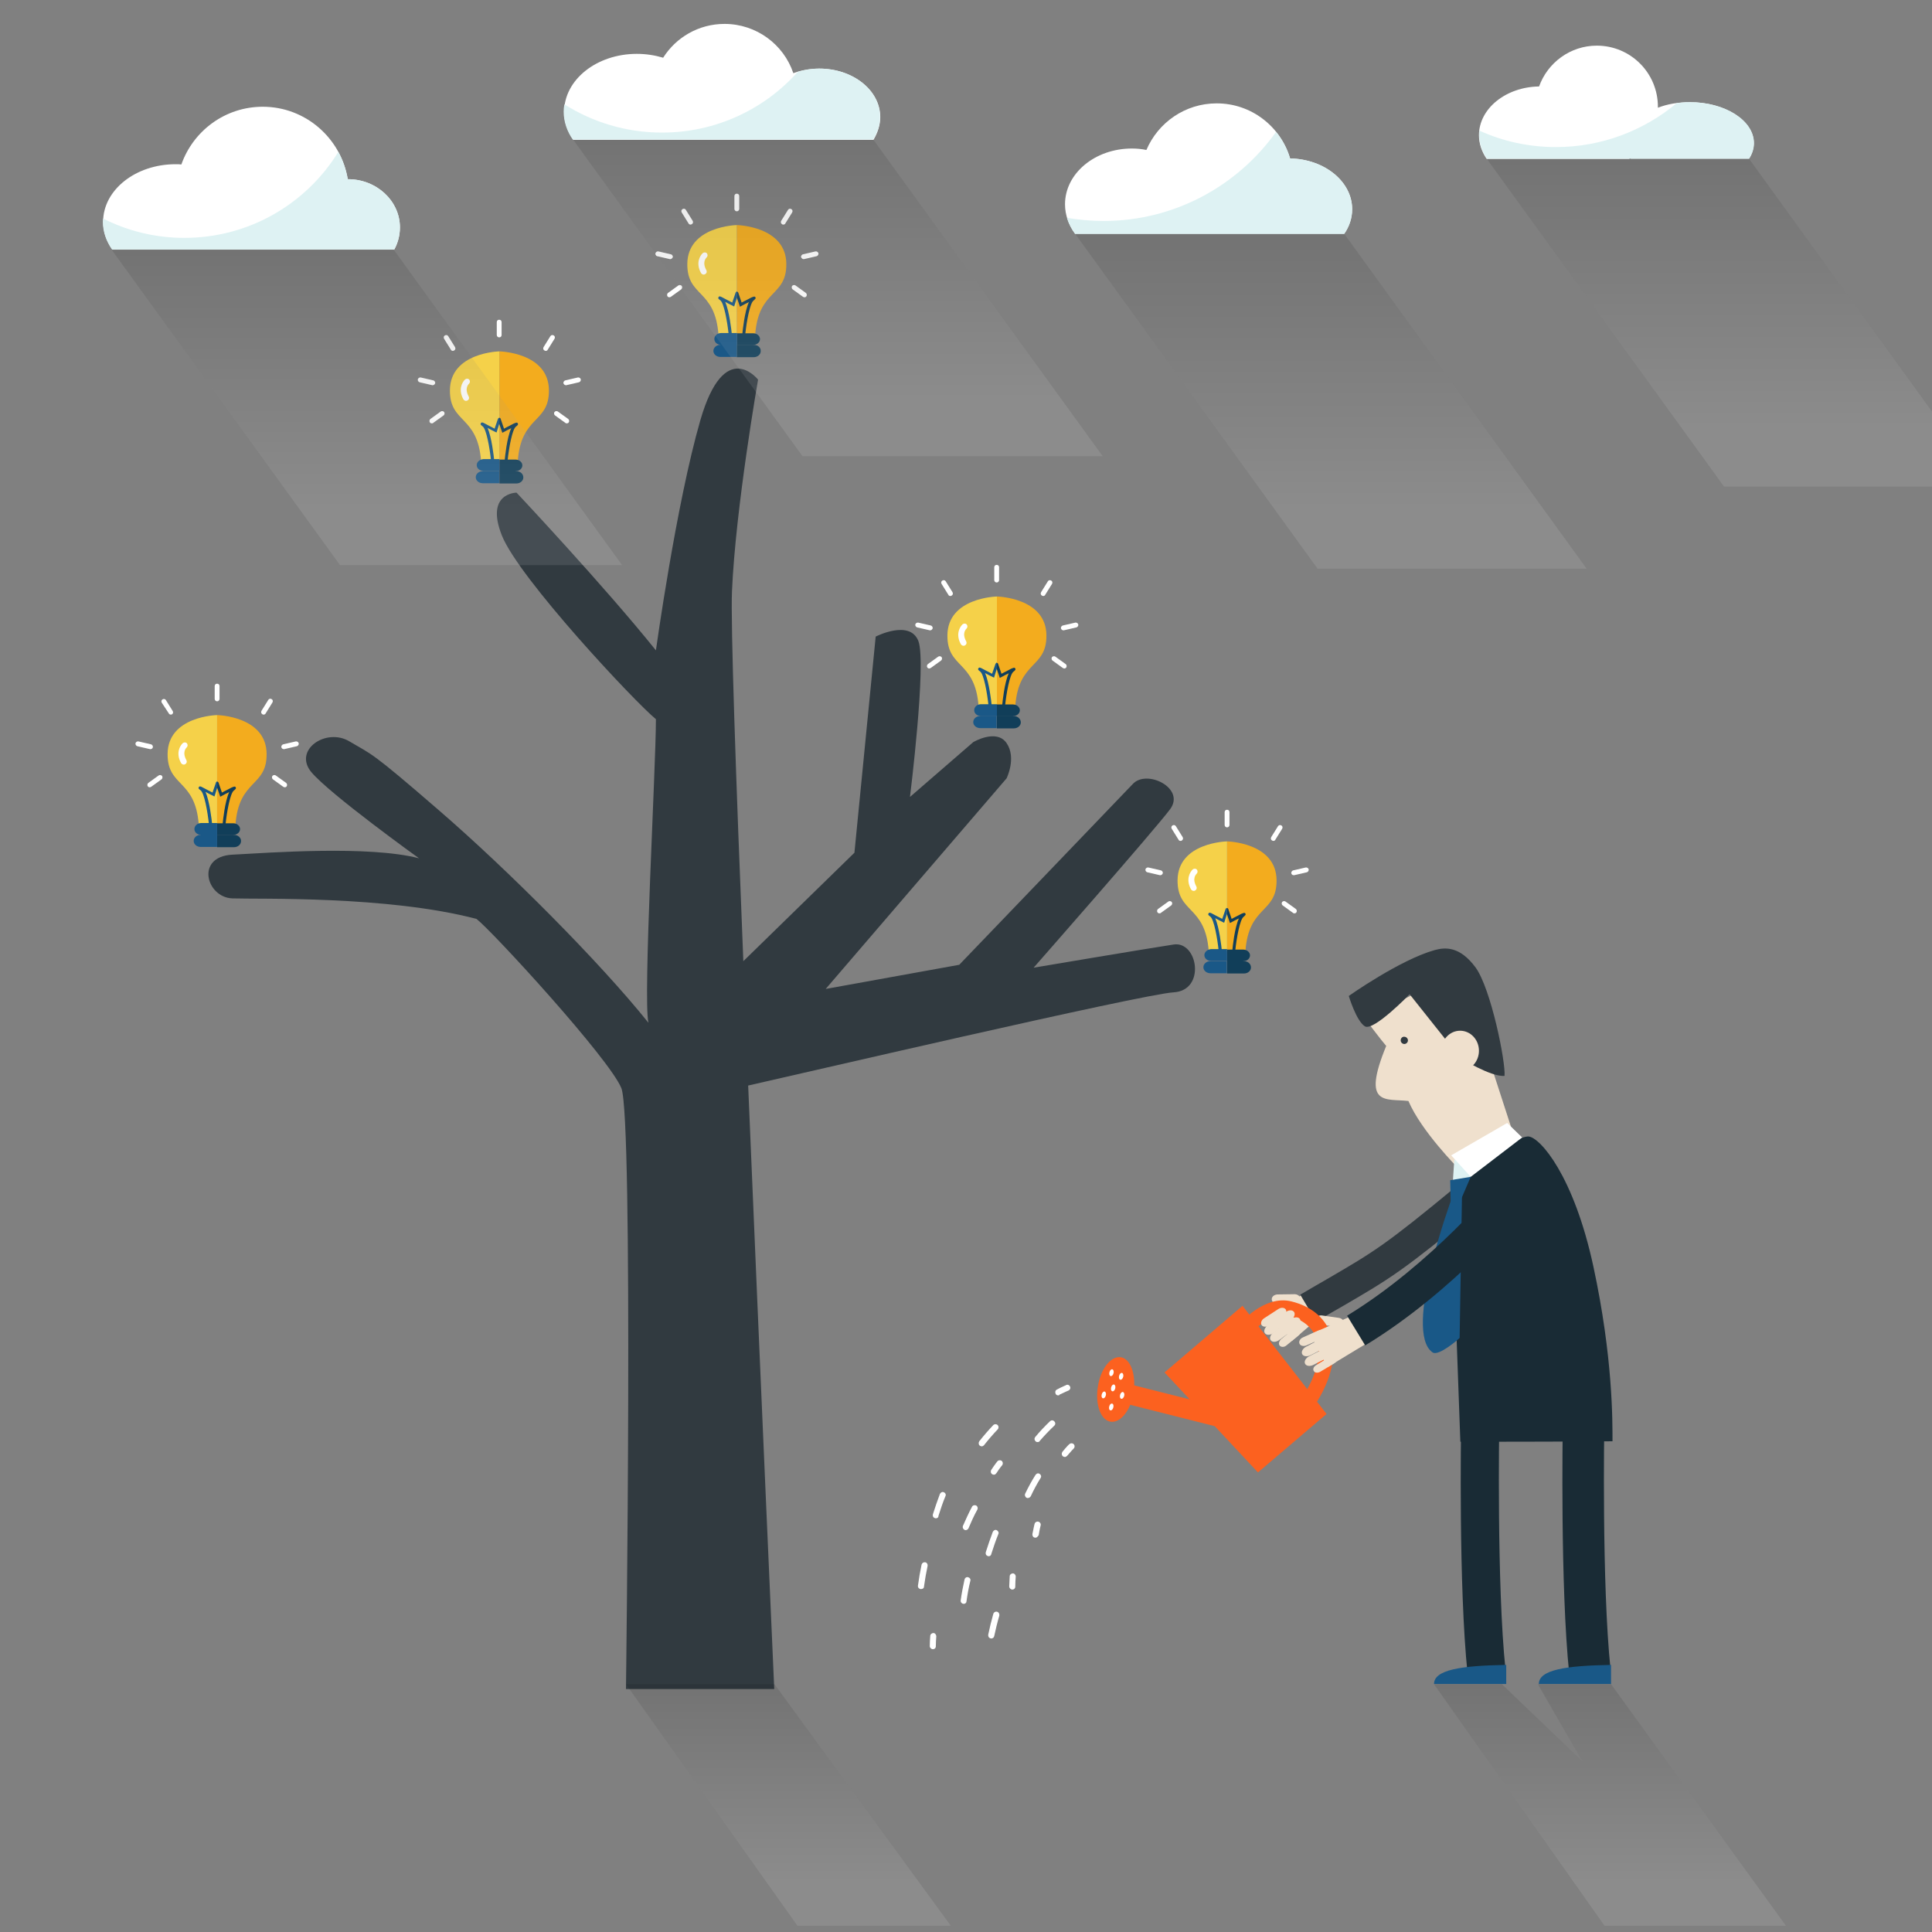 <?xml version="1.0" encoding="utf-8"?>
<!-- Generator: Adobe Illustrator 25.0.1, SVG Export Plug-In . SVG Version: 6.00 Build 0)  -->
<svg version="1.1" id="Layer_1" xmlns="http://www.w3.org/2000/svg" xmlns:xlink="http://www.w3.org/1999/xlink" x="0px" y="0px"
	 viewBox="0 0 800 800" style="enable-background:new 0 0 800 800;" xml:space="preserve">
<rect x="0" y="0" width="800" height="800" fill="#808080" stroke="none"/>
<style type="text/css">
	.st0{display:none;clip-path:url(#SVGID_2_);fill:#2EAEB7;}
	.st1{clip-path:url(#SVGID_2_);}
	.st2{fill:#313A40;}
	.st3{fill:#F3AC1E;}
	.st4{fill:#FFFFFF;}
	.st5{fill:#F5D149;}
	.st6{fill:#113E59;}
	.st7{fill:#1A5887;}
	.st8{fill:#DEF2F3;}
	.st9{opacity:0.1;}
	.st10{fill:url(#SVGID_3_);}
	.st11{fill:url(#SVGID_4_);}
	.st12{fill:url(#SVGID_5_);}
	.st13{fill:none;}
	.st14{fill:url(#SVGID_6_);}
	.st15{display:none;clip-path:url(#SVGID_2_);fill:#6A942F;}
	.st16{fill:#EFE0CD;}
	.st17{fill:#192B35;}
	.st18{fill:#195887;}
	.st19{fill:url(#SVGID_7_);}
	.st20{fill:#FC611F;}
	.st21{opacity:0.1;clip-path:url(#SVGID_2_);}
	.st22{fill:url(#SVGID_8_);}
</style>
<g>
	<defs>
		<rect id="SVGID_1_" x="0" y="0" width="800" height="800"/>
	</defs>
	<clipPath id="SVGID_2_">
		<use xlink:href="#SVGID_1_"  style="overflow:visible;"/>
	</clipPath>
	<rect x="0" y="0" class="st0" width="800" height="800"/>
	<g class="st1">
		<path class="st2" d="M486,391.1c-10,1.5-58,9.6-58,9.6s50-56.9,56.5-65.6c6.5-8.7-9.6-16.7-15.4-10.5
			c-5.8,6.1-71.9,74.9-71.9,74.9l-55.3,10l74.9-87.2c0,0,4.2-8.5,0-14.6c-4.2-6.1-13.8-0.4-13.8-0.4L376.8,330
			c0,0,6.9-55.3,3.5-64.5c-3.5-9.2-17.7-1.9-17.7-1.9l-8.8,89.5l-46,44.9c-3.1-76.2-5.3-140.5-4.7-153.2
			c1.5-34.6,10.8-87.6,10.8-87.6S300,139.4,290,174c-10,34.6-18.4,95.3-18.4,95.3C250,242.4,213.9,204,213.9,204s-13.1,0-6.1,17.7
			s55.3,69.2,63.8,76.1c0,20-5.4,115.4-3.1,125.7c-20-25-58.4-63.5-86.9-88.1c-28.4-24.6-27.3-22.7-36.9-28.4
			c-9.6-5.8-23.4,3.5-15.8,12.7c7.7,9.2,44.6,35.7,44.6,35.7c-20.8-5.4-61.9-2.3-77.3-1.5c-15.4,0.8-10.8,17.7,0,18.1
			c10.8,0.4,64.2-1.2,101.1,8.5c6.5,5,55,57.8,60,70.1c5,12.3,1.9,248.8,1.9,248.8h61.4c0,0-5.8-130.2-10.8-249.9
			c15.7-3.5,163.4-37.9,176.2-38.6C499.4,410.1,496,389.6,486,391.1z"/>
		<g>
			<g>
				<g>
					<path class="st3" d="M508.1,393.8v-45.4c0,0,20.4,0.4,20.5,16.1c0.1,13.8-11.5,10.3-12.9,29.3
						C514,393.8,508.1,393.8,508.1,393.8z"/>
					<g>
						<path class="st4" d="M527.3,348.2c0.3,0,0.7-0.2,0.8-0.5l2.8-4.5c0.3-0.5,0.2-1.1-0.3-1.4c-0.5-0.3-1.1-0.2-1.4,0.3l-2.8,4.5
							c-0.3,0.5-0.2,1.1,0.3,1.4C527,348.2,527.2,348.2,527.3,348.2z"/>
					</g>
					<g>
						<path class="st4" d="M535.7,362.4c0.1,0,0.1,0,0.2,0l5.2-1.2c0.5-0.1,0.9-0.7,0.8-1.2c-0.1-0.5-0.7-0.9-1.2-0.8l-5.2,1.2
							c-0.5,0.1-0.9,0.7-0.8,1.2C534.8,362.1,535.2,362.4,535.7,362.4z"/>
					</g>
					<g>
						<path class="st4" d="M536,378.2c0.3,0,0.6-0.1,0.8-0.4c0.3-0.4,0.2-1.1-0.2-1.4l-4.3-3.1c-0.4-0.3-1.1-0.2-1.4,0.2
							c-0.3,0.4-0.2,1.1,0.2,1.4l4.3,3.1C535.6,378.2,535.8,378.2,536,378.2z"/>
					</g>
				</g>
				<path class="st5" d="M508.1,393.8v-45.4c0,0-20.4,0.4-20.5,16.1c-0.1,13.8,11.5,10.3,12.9,29.3
					C502.2,393.8,508.1,393.8,508.1,393.8z"/>
				<g>
					<path class="st6" d="M515.7,378.3c-0.3-0.5-0.7-0.3-1.7,0.1c-0.5,0.3-1.2,0.6-1.9,1c-0.8,0.4-1.6,0.8-2.1,1.1l-1.4-4.1
						c-0.1-0.3-0.3-0.4-0.6-0.4c0,0,0,0,0,0v2.5l0-0.1l1.3,3.8l0.6-0.3c1-0.6,2.1-1.1,3.1-1.6c-1.8,3.9-2.6,12-2.7,13.1
						c0,0.3,0.2,0.6,0.5,0.7c0,0,0,0,0.1,0c0.3,0,0.6-0.2,0.6-0.5c0.5-4.9,1.9-13,3.5-14C515.5,379.1,516,378.8,515.7,378.3z"/>
					<path class="st7" d="M505.3,394C505.3,394,505.3,394,505.3,394c0.2,0,0.3-0.1,0.4-0.2c-0.3,0-0.6,0-0.9,0
						C505,393.9,505.1,394,505.3,394z"/>
					<path class="st7" d="M507.5,376.4l-1.4,4.1c-0.5-0.3-1.3-0.7-2.1-1.1c-0.7-0.4-1.4-0.7-1.9-1c-0.9-0.5-1.4-0.7-1.7-0.1
						c-0.3,0.5,0.2,0.8,0.7,1.2c1.6,1,3,9.2,3.5,14c0,0.1,0.1,0.2,0.2,0.3c0.3,0,0.6,0,0.9,0c0.1-0.1,0.2-0.3,0.2-0.5
						c-0.1-1.1-1-9.2-2.7-13.1c0.9,0.5,2,1.1,3.1,1.6l0.6,0.3l1.2-3.8V376C507.8,376,507.6,376.1,507.5,376.4z"/>
				</g>
				<g>
					<path class="st4" d="M508.1,342.6c-0.5,0-1-0.4-1-1v-5.3c0-0.6,0.4-1,1-1c0.6,0,1,0.4,1,1v5.3
						C509.1,342.2,508.6,342.6,508.1,342.6z"/>
				</g>
				<g>
					<path class="st4" d="M488.8,348.2c-0.3,0-0.7-0.2-0.8-0.5l-2.8-4.5c-0.3-0.5-0.2-1.1,0.3-1.4c0.5-0.3,1.1-0.2,1.4,0.3l2.8,4.5
						c0.3,0.5,0.2,1.1-0.3,1.4C489.2,348.2,489,348.2,488.8,348.2z"/>
				</g>
				<g>
					<path class="st4" d="M480.5,362.4c-0.1,0-0.1,0-0.2,0l-5.2-1.2c-0.5-0.1-0.9-0.7-0.8-1.2c0.1-0.5,0.7-0.9,1.2-0.8l5.2,1.2
						c0.5,0.1,0.9,0.7,0.8,1.2C481.3,362.1,480.9,362.4,480.5,362.4z"/>
				</g>
				<g>
					<path class="st4" d="M480.1,378.2c-0.3,0-0.6-0.1-0.8-0.4c-0.3-0.4-0.2-1.1,0.2-1.4l4.3-3.1c0.4-0.3,1.1-0.2,1.4,0.2
						c0.3,0.4,0.2,1.1-0.2,1.4l-4.3,3.1C480.5,378.2,480.3,378.2,480.1,378.2z"/>
				</g>
				<g>
					<path class="st6" d="M514.8,398c1.6,0,2.8-1.1,2.8-2.4c0-1.3-1.3-2.4-2.8-2.4h-6.7v4.9H514.8z"/>
					<path class="st6" d="M515.1,398h-7v5.1h7c1.6,0,2.9-1.1,2.9-2.5C518,399.1,516.7,398,515.1,398z"/>
					<path class="st7" d="M498.7,395.5c0,1.4,1.3,2.4,2.8,2.4h6.6v-4.9h-6.6C500,393.1,498.7,394.2,498.7,395.5z"/>
					<path class="st7" d="M501.2,398c-1.6,0-2.9,1.1-2.9,2.5c0,1.4,1.3,2.5,2.9,2.5h6.8V398H501.2z"/>
				</g>
			</g>
			<g>
				<path class="st4" d="M494.3,368.9c-0.4,0-0.8-0.2-1.1-0.6c-2.3-4.1-0.5-7.2,0.7-8.3c0.5-0.4,1.3-0.4,1.7,0.1
					c0.4,0.5,0.4,1.2-0.1,1.7c-0.2,0.2-2,1.9-0.1,5.3c0.3,0.6,0.1,1.3-0.5,1.6C494.7,368.9,494.5,368.9,494.3,368.9z"/>
			</g>
		</g>
		<g>
			<g>
				<g>
					<path class="st3" d="M412.8,292.3V247c0,0,20.4,0.4,20.5,16.1c0.1,13.8-11.5,10.3-12.9,29.3
						C418.6,292.3,412.8,292.3,412.8,292.3z"/>
					<g>
						<path class="st4" d="M432,246.8c0.3,0,0.7-0.2,0.8-0.5l2.8-4.5c0.3-0.5,0.2-1.1-0.3-1.4c-0.5-0.3-1.1-0.2-1.4,0.3l-2.8,4.5
							c-0.3,0.5-0.2,1.1,0.3,1.4C431.6,246.7,431.8,246.8,432,246.8z"/>
					</g>
					<g>
						<path class="st4" d="M440.3,261c0.1,0,0.1,0,0.2,0l5.2-1.2c0.5-0.1,0.9-0.7,0.8-1.2c-0.1-0.5-0.7-0.9-1.2-0.8l-5.2,1.2
							c-0.5,0.1-0.9,0.7-0.8,1.2C439.5,260.7,439.9,261,440.3,261z"/>
					</g>
					<g>
						<path class="st4" d="M440.7,276.8c0.3,0,0.6-0.1,0.8-0.4c0.3-0.4,0.2-1.1-0.2-1.4l-4.3-3.1c-0.4-0.3-1.1-0.2-1.4,0.2
							c-0.3,0.4-0.2,1.1,0.2,1.4l4.3,3.1C440.3,276.7,440.5,276.8,440.7,276.8z"/>
					</g>
				</g>
				<path class="st5" d="M412.8,292.3V247c0,0-20.4,0.4-20.5,16.1c-0.1,13.8,11.5,10.3,12.9,29.3
					C406.9,292.3,412.8,292.3,412.8,292.3z"/>
				<g>
					<path class="st6" d="M420.4,276.8c-0.3-0.5-0.7-0.3-1.7,0.1c-0.5,0.3-1.2,0.6-1.9,1c-0.8,0.4-1.6,0.8-2.1,1.1l-1.4-4.1
						c-0.1-0.3-0.3-0.4-0.6-0.4c0,0,0,0,0,0v2.5l0-0.1l1.3,3.8l0.6-0.3c1-0.6,2.1-1.1,3.1-1.6c-1.8,3.9-2.6,12-2.7,13.1
						c0,0.3,0.2,0.6,0.5,0.7c0,0,0,0,0.1,0c0.3,0,0.6-0.2,0.6-0.5c0.5-4.9,1.9-13,3.5-14C420.2,277.7,420.7,277.3,420.4,276.8z"/>
					<path class="st7" d="M410,292.5C410,292.5,410,292.5,410,292.5c0.2,0,0.3-0.1,0.4-0.2c-0.3,0-0.6,0-0.9,0
						C409.6,292.5,409.8,292.5,410,292.5z"/>
					<path class="st7" d="M412.2,274.9l-1.4,4.1c-0.5-0.3-1.3-0.7-2.1-1.1c-0.7-0.4-1.4-0.7-1.9-1c-0.9-0.5-1.4-0.7-1.7-0.1
						c-0.3,0.5,0.2,0.8,0.7,1.2c1.6,1,3,9.2,3.5,14c0,0.1,0.1,0.2,0.2,0.3c0.3,0,0.6,0,0.9,0c0.1-0.1,0.2-0.3,0.2-0.5
						c-0.1-1.1-1-9.2-2.7-13.1c0.9,0.5,2,1.1,3.1,1.6l0.6,0.3l1.2-3.8v-2.5C412.5,274.5,412.3,274.7,412.2,274.9z"/>
				</g>
				<g>
					<path class="st4" d="M412.7,241.2c-0.5,0-1-0.4-1-1v-5.3c0-0.6,0.4-1,1-1c0.6,0,1,0.4,1,1v5.3
						C413.7,240.7,413.3,241.2,412.7,241.2z"/>
				</g>
				<g>
					<path class="st4" d="M393.5,246.8c-0.3,0-0.7-0.2-0.8-0.5l-2.8-4.5c-0.3-0.5-0.2-1.1,0.3-1.4c0.5-0.3,1.1-0.2,1.4,0.3l2.8,4.5
						c0.3,0.5,0.2,1.1-0.3,1.4C393.9,246.7,393.7,246.8,393.5,246.8z"/>
				</g>
				<g>
					<path class="st4" d="M385.2,261c-0.1,0-0.1,0-0.2,0l-5.2-1.2c-0.5-0.1-0.9-0.7-0.8-1.2c0.1-0.5,0.7-0.9,1.2-0.8l5.2,1.2
						c0.5,0.1,0.9,0.7,0.8,1.2C386,260.7,385.6,261,385.2,261z"/>
				</g>
				<g>
					<path class="st4" d="M384.8,276.8c-0.3,0-0.6-0.1-0.8-0.4c-0.3-0.4-0.2-1.1,0.2-1.4l4.3-3.1c0.4-0.3,1.1-0.2,1.4,0.2
						c0.3,0.4,0.2,1.1-0.2,1.4l-4.3,3.1C385.2,276.7,385,276.8,384.8,276.8z"/>
				</g>
				<g>
					<path class="st6" d="M419.5,296.5c1.6,0,2.8-1.1,2.8-2.4c0-1.3-1.3-2.4-2.8-2.4h-6.7v4.9H419.5z"/>
					<path class="st6" d="M419.8,296.5h-7v5.1h7c1.6,0,2.9-1.1,2.9-2.5C422.7,297.7,421.4,296.5,419.8,296.5z"/>
					<path class="st7" d="M403.4,294.1c0,1.4,1.3,2.4,2.8,2.4h6.6v-4.9h-6.6C404.6,291.6,403.4,292.7,403.4,294.1z"/>
					<path class="st7" d="M405.9,296.5c-1.6,0-2.9,1.1-2.9,2.5c0,1.4,1.3,2.5,2.9,2.5h6.8v-5.1H405.9z"/>
				</g>
			</g>
			<g>
				<path class="st4" d="M399,267.4c-0.4,0-0.8-0.2-1.1-0.6c-2.3-4.1-0.5-7.2,0.7-8.3c0.5-0.4,1.3-0.4,1.7,0.1
					c0.4,0.5,0.4,1.2-0.1,1.7c-0.2,0.2-2,1.9-0.1,5.3c0.3,0.6,0.1,1.3-0.5,1.6C399.4,267.4,399.2,267.4,399,267.4z"/>
			</g>
		</g>
		<g>
			<g>
				<g>
					<path class="st3" d="M305.1,138.6V93.2c0,0,20.4,0.4,20.5,16.1c0.1,13.8-11.5,10.3-12.9,29.3
						C311,138.6,305.1,138.6,305.1,138.6z"/>
					<g>
						<path class="st4" d="M324.4,93c0.3,0,0.7-0.2,0.8-0.5l2.8-4.5c0.3-0.5,0.2-1.1-0.3-1.4c-0.5-0.3-1.1-0.2-1.4,0.3l-2.8,4.5
							c-0.3,0.5-0.2,1.1,0.3,1.4C324,93,324.2,93,324.4,93z"/>
					</g>
					<g>
						<path class="st4" d="M332.7,107.3c0.1,0,0.1,0,0.2,0l5.2-1.2c0.5-0.1,0.9-0.7,0.8-1.2c-0.1-0.5-0.7-0.9-1.2-0.8l-5.2,1.2
							c-0.5,0.1-0.9,0.7-0.8,1.2C331.9,106.9,332.3,107.3,332.7,107.3z"/>
					</g>
					<g>
						<path class="st4" d="M333.1,123.1c0.3,0,0.6-0.1,0.8-0.4c0.3-0.4,0.2-1.1-0.2-1.4l-4.3-3.1c-0.4-0.3-1.1-0.2-1.4,0.2
							c-0.3,0.4-0.2,1.1,0.2,1.4l4.3,3.1C332.7,123,332.9,123.1,333.1,123.1z"/>
					</g>
				</g>
				<path class="st5" d="M305.1,138.6V93.2c0,0-20.4,0.4-20.5,16.1c-0.1,13.8,11.5,10.3,12.9,29.3
					C299.3,138.6,305.1,138.6,305.1,138.6z"/>
				<g>
					<path class="st6" d="M312.8,123.1c-0.3-0.5-0.7-0.3-1.7,0.1c-0.5,0.3-1.2,0.6-1.9,1c-0.8,0.4-1.6,0.8-2.1,1.1l-1.4-4.1
						c-0.1-0.3-0.3-0.4-0.6-0.4c0,0,0,0,0,0v2.5l0-0.1l1.3,3.8l0.6-0.3c1-0.6,2.1-1.1,3.1-1.6c-1.8,3.9-2.6,12-2.7,13.1
						c0,0.3,0.2,0.6,0.5,0.7c0,0,0,0,0.1,0c0.3,0,0.6-0.2,0.6-0.5c0.5-4.9,1.9-13,3.5-14C312.6,123.9,313.1,123.6,312.8,123.1z"/>
					<path class="st7" d="M302.4,138.8C302.4,138.8,302.4,138.8,302.4,138.8c0.2,0,0.3-0.1,0.4-0.2c-0.3,0-0.6,0-0.9,0
						C302,138.7,302.2,138.8,302.4,138.8z"/>
					<path class="st7" d="M304.6,121.2l-1.4,4.1c-0.5-0.3-1.3-0.7-2.1-1.1c-0.7-0.4-1.4-0.7-1.9-1c-0.9-0.5-1.4-0.7-1.7-0.1
						c-0.3,0.5,0.2,0.8,0.7,1.2c1.6,1,3,9.2,3.5,14c0,0.1,0.1,0.2,0.2,0.3c0.3,0,0.6,0,0.9,0c0.1-0.1,0.2-0.3,0.2-0.5
						c-0.1-1.1-1-9.2-2.7-13.1c0.9,0.5,2,1.1,3.1,1.6l0.6,0.3l1.2-3.8v-2.5C304.9,120.8,304.7,120.9,304.6,121.2z"/>
				</g>
				<g>
					<path class="st4" d="M305.1,87.5c-0.5,0-1-0.4-1-1v-5.3c0-0.6,0.4-1,1-1c0.6,0,1,0.4,1,1v5.3C306.1,87,305.7,87.5,305.1,87.5z"
						/>
				</g>
				<g>
					<path class="st4" d="M285.9,93c-0.3,0-0.7-0.2-0.8-0.5l-2.8-4.5c-0.3-0.5-0.2-1.1,0.3-1.4c0.5-0.3,1.1-0.2,1.4,0.3l2.8,4.5
						c0.3,0.5,0.2,1.1-0.3,1.4C286.2,93,286.1,93,285.9,93z"/>
				</g>
				<g>
					<path class="st4" d="M277.6,107.3c-0.1,0-0.1,0-0.2,0l-5.2-1.2c-0.5-0.1-0.9-0.7-0.8-1.2c0.1-0.5,0.7-0.9,1.2-0.8l5.2,1.2
						c0.5,0.1,0.9,0.7,0.8,1.2C278.4,106.9,278,107.3,277.6,107.3z"/>
				</g>
				<g>
					<path class="st4" d="M277.2,123.1c-0.3,0-0.6-0.1-0.8-0.4c-0.3-0.4-0.2-1.1,0.2-1.4l4.3-3.1c0.4-0.3,1.1-0.2,1.4,0.2
						c0.3,0.4,0.2,1.1-0.2,1.4l-4.3,3.1C277.6,123,277.4,123.1,277.2,123.1z"/>
				</g>
				<g>
					<path class="st6" d="M311.9,142.8c1.6,0,2.8-1.1,2.8-2.4c0-1.3-1.3-2.4-2.8-2.4h-6.7v4.9H311.9z"/>
					<path class="st6" d="M312.1,142.8h-7v5.1h7c1.6,0,2.9-1.1,2.9-2.5C315.1,143.9,313.8,142.8,312.1,142.8z"/>
					<path class="st7" d="M295.8,140.4c0,1.4,1.3,2.4,2.8,2.4h6.6v-4.9h-6.6C297,137.9,295.8,139,295.8,140.4z"/>
					<path class="st7" d="M298.3,142.8c-1.6,0-2.9,1.1-2.9,2.5c0,1.4,1.3,2.5,2.9,2.5h6.8v-5.1H298.3z"/>
				</g>
			</g>
			<g>
				<path class="st4" d="M291.4,113.7c-0.4,0-0.8-0.2-1.1-0.6c-2.3-4.1-0.5-7.2,0.7-8.3c0.5-0.4,1.3-0.4,1.7,0.1
					c0.4,0.5,0.4,1.2-0.1,1.7c-0.2,0.2-2,1.9-0.1,5.3c0.3,0.6,0.1,1.3-0.5,1.6C291.7,113.7,291.5,113.7,291.4,113.7z"/>
			</g>
		</g>
		<g>
			<g>
				<g>
					<path class="st3" d="M206.8,190.9v-45.4c0,0,20.4,0.4,20.5,16.1c0.1,13.8-11.5,10.3-12.9,29.3
						C212.6,190.9,206.8,190.9,206.8,190.9z"/>
					<g>
						<path class="st4" d="M226,145.3c0.3,0,0.7-0.2,0.8-0.5l2.8-4.5c0.3-0.5,0.2-1.1-0.3-1.4c-0.5-0.3-1.1-0.2-1.4,0.3l-2.8,4.5
							c-0.3,0.5-0.2,1.1,0.3,1.4C225.6,145.2,225.8,145.3,226,145.3z"/>
					</g>
					<g>
						<path class="st4" d="M234.3,159.5c0.1,0,0.1,0,0.2,0l5.2-1.2c0.5-0.1,0.9-0.7,0.8-1.2c-0.1-0.5-0.7-0.9-1.2-0.8l-5.2,1.2
							c-0.5,0.1-0.9,0.7-0.8,1.2C233.5,159.2,233.9,159.5,234.3,159.5z"/>
					</g>
					<g>
						<path class="st4" d="M234.7,175.3c0.3,0,0.6-0.1,0.8-0.4c0.3-0.4,0.2-1.1-0.2-1.4l-4.3-3.1c-0.4-0.3-1.1-0.2-1.4,0.2
							c-0.3,0.4-0.2,1.1,0.2,1.4l4.3,3.1C234.3,175.3,234.5,175.3,234.7,175.3z"/>
					</g>
				</g>
				<path class="st5" d="M206.8,190.9v-45.4c0,0-20.4,0.4-20.5,16.1c-0.1,13.8,11.5,10.3,12.9,29.3
					C200.9,190.9,206.8,190.9,206.8,190.9z"/>
				<g>
					<path class="st6" d="M214.4,175.3c-0.3-0.5-0.7-0.3-1.7,0.1c-0.5,0.3-1.2,0.6-1.9,1c-0.8,0.4-1.6,0.8-2.1,1.1l-1.4-4.1
						c-0.1-0.3-0.3-0.4-0.6-0.4c0,0,0,0,0,0v2.5l0-0.1l1.3,3.8l0.6-0.3c1-0.6,2.1-1.1,3.1-1.6c-1.8,3.9-2.6,12-2.7,13.1
						c0,0.3,0.2,0.6,0.5,0.7c0,0,0,0,0.1,0c0.3,0,0.6-0.2,0.6-0.5c0.5-4.9,1.9-13,3.5-14C214.2,176.2,214.7,175.9,214.4,175.3z"/>
					<path class="st7" d="M204,191.1C204,191.1,204,191.1,204,191.1c0.2,0,0.3-0.1,0.4-0.2c-0.3,0-0.6,0-0.9,0
						C203.6,191,203.8,191.1,204,191.1z"/>
					<path class="st7" d="M206.2,173.4l-1.4,4.1c-0.5-0.3-1.3-0.7-2.1-1.1c-0.7-0.4-1.4-0.7-1.9-1c-0.9-0.5-1.4-0.7-1.7-0.1
						c-0.3,0.5,0.2,0.8,0.7,1.2c1.6,1,3,9.2,3.5,14c0,0.1,0.1,0.2,0.2,0.3c0.3,0,0.6,0,0.9,0c0.1-0.1,0.2-0.3,0.2-0.5
						c-0.1-1.1-1-9.2-2.7-13.1c0.9,0.5,2,1.1,3.1,1.6l0.6,0.3l1.2-3.8V173C206.5,173,206.3,173.2,206.2,173.4z"/>
				</g>
				<g>
					<path class="st4" d="M206.7,139.7c-0.5,0-1-0.4-1-1v-5.3c0-0.6,0.4-1,1-1c0.6,0,1,0.4,1,1v5.3
						C207.7,139.3,207.3,139.7,206.7,139.7z"/>
				</g>
				<g>
					<path class="st4" d="M187.5,145.3c-0.3,0-0.7-0.2-0.8-0.5l-2.8-4.5c-0.3-0.5-0.2-1.1,0.3-1.4c0.5-0.3,1.1-0.2,1.4,0.3l2.8,4.5
						c0.3,0.5,0.2,1.1-0.3,1.4C187.9,145.2,187.7,145.3,187.5,145.3z"/>
				</g>
				<g>
					<path class="st4" d="M179.2,159.5c-0.1,0-0.1,0-0.2,0l-5.2-1.2c-0.5-0.1-0.9-0.7-0.8-1.2c0.1-0.5,0.7-0.9,1.2-0.8l5.2,1.2
						c0.5,0.1,0.9,0.7,0.8,1.2C180,159.2,179.6,159.5,179.2,159.5z"/>
				</g>
				<g>
					<path class="st4" d="M178.8,175.3c-0.3,0-0.6-0.1-0.8-0.4c-0.3-0.4-0.2-1.1,0.2-1.4l4.3-3.1c0.4-0.3,1.1-0.2,1.4,0.2
						c0.3,0.4,0.2,1.1-0.2,1.4l-4.3,3.1C179.2,175.3,179,175.3,178.8,175.3z"/>
				</g>
				<g>
					<path class="st6" d="M213.5,195.1c1.6,0,2.8-1.1,2.8-2.4c0-1.3-1.3-2.4-2.8-2.4h-6.7v4.9H213.5z"/>
					<path class="st6" d="M213.8,195.1h-7v5.1h7c1.6,0,2.9-1.1,2.9-2.5C216.7,196.2,215.4,195.1,213.8,195.1z"/>
					<path class="st7" d="M197.4,192.6c0,1.4,1.3,2.4,2.8,2.4h6.6v-4.9h-6.6C198.6,190.2,197.4,191.3,197.4,192.6z"/>
					<path class="st7" d="M199.9,195.1c-1.6,0-2.9,1.1-2.9,2.5c0,1.4,1.3,2.5,2.9,2.5h6.8v-5.1H199.9z"/>
				</g>
			</g>
			<g>
				<path class="st4" d="M193,166c-0.4,0-0.8-0.2-1.1-0.6c-2.3-4.1-0.5-7.2,0.7-8.3c0.5-0.4,1.3-0.4,1.7,0.1
					c0.4,0.5,0.4,1.2-0.1,1.7c-0.2,0.2-2,1.9-0.1,5.3c0.3,0.6,0.1,1.3-0.5,1.6C193.4,165.9,193.2,166,193,166z"/>
			</g>
		</g>
		<g>
			<g>
				<g>
					<path class="st3" d="M89.9,341.5v-45.4c0,0,20.4,0.4,20.5,16.1c0.1,13.8-11.5,10.3-12.9,29.3C95.8,341.5,89.9,341.5,89.9,341.5
						z"/>
					<g>
						<path class="st4" d="M109.2,295.9c0.3,0,0.7-0.2,0.8-0.5l2.8-4.5c0.3-0.5,0.2-1.1-0.3-1.4c-0.5-0.3-1.1-0.2-1.4,0.3l-2.8,4.5
							c-0.3,0.5-0.2,1.1,0.3,1.4C108.8,295.9,109,295.9,109.2,295.9z"/>
					</g>
					<g>
						<path class="st4" d="M117.5,310.2c0.1,0,0.1,0,0.2,0l5.2-1.2c0.5-0.1,0.9-0.7,0.8-1.2c-0.1-0.5-0.7-0.9-1.2-0.8l-5.2,1.2
							c-0.5,0.1-0.9,0.7-0.8,1.2C116.6,309.9,117.1,310.2,117.5,310.2z"/>
					</g>
					<g>
						<path class="st4" d="M117.9,326c0.3,0,0.6-0.1,0.8-0.4c0.3-0.4,0.2-1.1-0.2-1.4l-4.3-3.1c-0.4-0.3-1.1-0.2-1.4,0.2
							c-0.3,0.4-0.2,1.1,0.2,1.4l4.3,3.1C117.5,325.9,117.7,326,117.9,326z"/>
					</g>
				</g>
				<path class="st5" d="M89.9,341.5v-45.4c0,0-20.4,0.4-20.5,16.1c-0.1,13.8,11.5,10.3,12.9,29.3C84,341.5,89.9,341.5,89.9,341.5z"
					/>
				<g>
					<path class="st6" d="M97.6,326c-0.3-0.5-0.7-0.3-1.7,0.1c-0.5,0.3-1.2,0.6-1.9,1c-0.8,0.4-1.6,0.8-2.1,1.1l-1.4-4.1
						c-0.1-0.3-0.3-0.4-0.6-0.4c0,0,0,0,0,0v2.5l0-0.1l1.3,3.8l0.6-0.3c1-0.6,2.1-1.1,3.1-1.6c-1.8,3.9-2.6,12-2.7,13.1
						c0,0.3,0.2,0.6,0.5,0.7c0,0,0,0,0.1,0c0.3,0,0.6-0.2,0.6-0.5c0.5-4.9,1.9-13,3.5-14C97.4,326.9,97.9,326.5,97.6,326z"/>
					<path class="st7" d="M87.1,341.7C87.1,341.7,87.2,341.7,87.1,341.7c0.2,0,0.3-0.1,0.4-0.2c-0.3,0-0.6,0-0.9,0
						C86.8,341.7,87,341.7,87.1,341.7z"/>
					<path class="st7" d="M89.4,324.1l-1.4,4.1c-0.5-0.3-1.3-0.7-2.1-1.1c-0.7-0.4-1.4-0.7-1.9-1c-0.9-0.5-1.4-0.7-1.7-0.1
						c-0.3,0.5,0.2,0.8,0.7,1.2c1.6,1,3,9.2,3.5,14c0,0.1,0.1,0.2,0.2,0.3c0.3,0,0.6,0,0.9,0c0.1-0.1,0.2-0.3,0.2-0.5
						c-0.1-1.1-1-9.2-2.7-13.1c0.9,0.5,2,1.1,3.1,1.6l0.6,0.3l1.2-3.8v-2.5C89.7,323.7,89.4,323.8,89.4,324.1z"/>
				</g>
				<g>
					<path class="st4" d="M89.9,290.4c-0.5,0-1-0.4-1-1v-5.3c0-0.6,0.4-1,1-1c0.6,0,1,0.4,1,1v5.3C90.9,289.9,90.5,290.4,89.9,290.4
						z"/>
				</g>
				<g>
					<path class="st4" d="M70.7,295.9c-0.3,0-0.7-0.2-0.8-0.5L67,291c-0.3-0.5-0.2-1.1,0.3-1.4c0.5-0.3,1.1-0.2,1.4,0.3l2.8,4.5
						c0.3,0.5,0.2,1.1-0.3,1.4C71,295.9,70.8,295.9,70.7,295.9z"/>
				</g>
				<g>
					<path class="st4" d="M62.3,310.2c-0.1,0-0.1,0-0.2,0l-5.2-1.2c-0.5-0.1-0.9-0.7-0.8-1.2c0.1-0.5,0.7-0.9,1.2-0.8l5.2,1.2
						c0.5,0.1,0.9,0.7,0.8,1.2C63.2,309.9,62.8,310.2,62.3,310.2z"/>
				</g>
				<g>
					<path class="st4" d="M62,326c-0.3,0-0.6-0.1-0.8-0.4c-0.3-0.4-0.2-1.1,0.2-1.4l4.3-3.1c0.4-0.3,1.1-0.2,1.4,0.2
						c0.3,0.4,0.2,1.1-0.2,1.4l-4.3,3.1C62.4,325.9,62.2,326,62,326z"/>
				</g>
				<g>
					<path class="st6" d="M96.6,345.7c1.6,0,2.8-1.1,2.8-2.4c0-1.3-1.3-2.4-2.8-2.4h-6.7v4.9H96.6z"/>
					<path class="st6" d="M96.9,345.7h-7v5.1h7c1.6,0,2.9-1.1,2.9-2.5C99.9,346.9,98.5,345.7,96.9,345.7z"/>
					<path class="st7" d="M80.5,343.3c0,1.4,1.3,2.4,2.8,2.4h6.6v-4.9h-6.6C81.8,340.8,80.5,341.9,80.5,343.3z"/>
					<path class="st7" d="M83.1,345.7c-1.6,0-2.9,1.1-2.9,2.5c0,1.4,1.3,2.5,2.9,2.5h6.8v-5.1H83.1z"/>
				</g>
			</g>
			<g>
				<path class="st4" d="M76.1,316.6c-0.4,0-0.8-0.2-1.1-0.6c-2.3-4.1-0.5-7.2,0.7-8.3c0.5-0.4,1.3-0.4,1.7,0.1
					c0.4,0.5,0.4,1.2-0.1,1.7c-0.2,0.2-2,1.9-0.1,5.3c0.3,0.6,0.1,1.3-0.5,1.6C76.5,316.6,76.3,316.6,76.1,316.6z"/>
			</g>
		</g>
	</g>
	<g class="st1">
		<g>
			<g>
				<g>
					<path class="st4" d="M441,84.6c0-12.8,12.4-23.1,27.7-23.1c2.1,0,4.1,0.2,6,0.6c4.8-11.3,16-19.3,29.1-19.3
						c14.4,0,26.5,9.6,30.4,22.8c14.3,0.3,25.7,9.6,25.7,21c0,3.7-1.2,7.2-3.3,10.2H445.2C442.6,93.3,441,89.1,441,84.6z"/>
				</g>
				<g>
					<path class="st8" d="M534.2,65.6c-1.2-4.1-3.2-7.8-5.8-11c-15.9,22.3-42,36.9-71.5,36.9c-5.2,0-10.2-0.5-15.1-1.3
						c0.7,2.4,1.9,4.7,3.4,6.7h111.4c2.1-3,3.3-6.5,3.3-10.2C559.9,75.2,548.5,65.9,534.2,65.6z"/>
				</g>
			</g>
			<g class="st9">
				<linearGradient id="SVGID_3_" gradientUnits="userSpaceOnUse" x1="551.107" y1="96.839" x2="551.107" y2="235.481">
					<stop  offset="0" style="stop-color:#000000"/>
					<stop  offset="0.824" style="stop-color:#FFFFFF"/>
				</linearGradient>
				<polygon class="st10" points="556.6,96.8 445.2,96.8 545.6,235.5 657,235.5 				"/>
			</g>
		</g>
		<g>
			<g>
				<g>
					<path class="st4" d="M165.6,94.2c0-11-9.6-20-21.5-20c0,0-0.1,0-0.1,0c-2.8-17-17.5-30-35.2-30c-15.6,0-28.8,10-33.7,23.9
						c-0.8-0.1-1.6-0.1-2.4-0.1c-16.6,0-30,10.7-30,23.8c0,4.2,1.4,8.1,3.8,11.5h116.8C164.7,100.7,165.6,97.6,165.6,94.2z"/>
				</g>
				<g>
					<path class="st8" d="M144.1,74.2c0,0-0.1,0-0.1,0c-0.7-4-2-7.8-3.9-11.3c-13.2,21.4-36.8,35.6-63.8,35.6
						c-12.1,0-23.5-2.9-33.6-8c0,0.4-0.1,0.9-0.1,1.3c0,4.2,1.4,8.1,3.8,11.5h116.8c1.6-2.8,2.4-5.9,2.4-9.2
						C165.6,83.2,155.9,74.2,144.1,74.2z"/>
				</g>
			</g>
			<g class="st9">
				<linearGradient id="SVGID_4_" gradientUnits="userSpaceOnUse" x1="151.959" y1="103.506" x2="151.959" y2="234.013">
					<stop  offset="0" style="stop-color:#000000"/>
					<stop  offset="0.824" style="stop-color:#FFFFFF"/>
				</linearGradient>
				<polygon class="st11" points="163.1,103.5 46.3,103.5 140.8,234 257.6,234 				"/>
			</g>
		</g>
		<g>
			<g class="st9">
				<linearGradient id="SVGID_5_" gradientUnits="userSpaceOnUse" x1="719.049" y1="65.734" x2="719.049" y2="201.533">
					<stop  offset="0" style="stop-color:#000000"/>
					<stop  offset="0.824" style="stop-color:#FFFFFF"/>
				</linearGradient>
				<polygon class="st12" points="724.2,65.7 615.6,65.7 713.9,201.5 822.5,201.5 				"/>
			</g>
			<g>
				<g>
					<path class="st13" d="M674.6,65.7h0.6c-0.1-0.1-0.1-0.2-0.2-0.3C674.9,65.5,674.8,65.6,674.6,65.7z"/>
					<path class="st4" d="M675.1,65.4c0.1,0.1,0.1,0.2,0.2,0.3h48.9c1.3-2,2-4.2,2-6.5c0-9.3-11.9-16.9-26.5-16.9
						c-4.8,0-9.3,0.8-13.2,2.3c0-0.1,0-0.2,0-0.4c0-14-11.3-25.3-25.3-25.3c-11,0-20.4,7.1-23.9,16.9C623.5,36,612.4,45,612.4,56
						c0,3.5,1.2,6.9,3.2,9.8h59C674.8,65.6,674.9,65.5,675.1,65.4z"/>
				</g>
				<g>
					<path class="st13" d="M674.6,65.7h0.6c-0.1-0.1-0.1-0.2-0.2-0.3C674.9,65.5,674.8,65.6,674.6,65.7z"/>
					<path class="st8" d="M699.7,42.3c-1.9,0-3.7,0.2-5.4,0.4c-13.5,11.3-31,18.2-50,18.2c-11.3,0-22-2.4-31.7-6.8
						c-0.1,0.6-0.1,1.2-0.1,1.8c0,3.5,1.2,6.9,3.2,9.8h108.6c1.3-2,2-4.2,2-6.5C726.2,49.9,714.4,42.3,699.7,42.3z"/>
				</g>
			</g>
		</g>
		<g>
			<g class="st9">
				<linearGradient id="SVGID_6_" gradientUnits="userSpaceOnUse" x1="346.949" y1="57.754" x2="346.949" y2="188.939">
					<stop  offset="0" style="stop-color:#000000"/>
					<stop  offset="0.824" style="stop-color:#FFFFFF"/>
				</linearGradient>
				<polygon class="st14" points="361.6,57.8 237.3,57.8 332.3,188.9 456.6,188.9 				"/>
			</g>
			<g>
				<g>
					<path class="st4" d="M364.5,48.5c0-11.1-11.3-20.1-25.3-20.1c-3.8,0-7.4,0.7-10.7,1.9c-4-11.9-15.3-20.4-28.5-20.4
						c-10.7,0-20.1,5.6-25.4,14c-3.4-1-7-1.6-10.9-1.6c-16.6,0-30.1,10.7-30.1,24c0,4.2,1.4,8.2,3.8,11.6h124.3
						C363.4,55,364.5,51.8,364.5,48.5z"/>
				</g>
				<g>
					<path class="st8" d="M339.2,28.4c-3.1,0-6,0.5-8.8,1.3c-13.8,15.5-33.9,25.2-56.3,25.2c-14.8,0-28.7-4.3-40.4-11.7
						c-0.2,1-0.3,2-0.3,3c0,4.2,1.4,8.2,3.8,11.6h124.3c1.8-2.8,2.9-5.9,2.9-9.3C364.5,37.4,353.2,28.4,339.2,28.4z"/>
				</g>
			</g>
		</g>
	</g>
	<rect x="0" y="697.4" class="st15" width="800" height="102.6"/>
	<g class="st1">
		<path class="st16" d="M536,535.9c1.3,0,2.4,0.8,2.4,1.9l0,0c0,1.1-1,1.9-2.3,2l-7.1,0.1c-1.3,0-2.4-0.8-2.4-1.9l0,0
			c0-1.1,1-1.9,2.3-2L536,535.9z"/>
		<polygon class="st16" points="540.9,535 547.8,544.3 535,555.2 526.8,544.1 		"/>
		<g>
			<g>
				<path class="st17" d="M649.8,693.2c-3.8-36.3-2.7-100.8-2.7-103.6l17.2,0.3c0,0.7-1.1,66.2,2.6,101.4L649.8,693.2z"/>
			</g>
		</g>
		<g>
			<g>
				<path class="st17" d="M607.7,693.1c-3.8-36.2-2.7-100.8-2.7-103.5l15.8,0.3c0,0.7-1.1,66.3,2.6,101.5L607.7,693.1z"/>
			</g>
		</g>
		<g>
			<path class="st18" d="M637.2,697.3C637.2,697.3,637.3,697.3,637.2,697.3l29.9,0v-7.9C648.4,689.7,637.2,691.4,637.2,697.3z"/>
		</g>
		<g>
			<path class="st18" d="M593.8,697.3C593.8,697.3,593.8,697.3,593.8,697.3l29.9,0v-7.9C605,689.7,593.8,691.4,593.8,697.3z"/>
		</g>
		<g>
			<g>
				<path class="st2" d="M545,547.2l-6.6-11.1c4.5-2.6,8.3-4.9,11.7-6.8c19-11.1,23.5-13.7,53.6-38.6l8.2,10
					c-30.9,25.5-36.1,28.6-55.3,39.8C553.2,542.4,549.5,544.6,545,547.2z"/>
			</g>
		</g>
		<g class="st9">
			<linearGradient id="SVGID_7_" gradientUnits="userSpaceOnUse" x1="666.657" y1="697.39" x2="666.657" y2="797.363">
				<stop  offset="0" style="stop-color:#000000"/>
				<stop  offset="0.824" style="stop-color:#FFFFFF"/>
			</linearGradient>
			<polygon class="st19" points="667.1,697.4 636.8,697.4 655.2,729.3 621.9,697.4 593.8,697.4 664.4,797.4 739.5,797.4 			"/>
		</g>
		<path class="st16" d="M565.2,421.8l39.5-19.8l21.6,66.5l-22.6,15.1c0,0-15.1-15.1-20.5-27.7c-9.3-1.1-19.6,2.5-9.2-22.8
			C572.2,431.1,565.2,421.8,565.2,421.8z"/>
		<path class="st2" d="M558.5,412.4c0,0,3.1,10.4,6.7,12.6c3.6,2.1,18.5-13.3,18.5-13.3l21,26.4c0,0,12.6,7.9,18.3,7.4
			c0.5-5.7-5.6-36.1-12-44.9c-6.5-8.8-12.5-8.4-16.9-7.2C579.7,397.4,558.5,412.4,558.5,412.4z"/>
		<path class="st16" d="M612.4,435.1c0,4.6-3.5,8.3-7.8,8.3c-4.3,0-7.8-3.7-7.8-8.3c0-4.6,3.5-8.3,7.8-8.3
			C608.9,426.8,612.4,430.5,612.4,435.1z"/>
		<path class="st17" d="M604.7,597c0,0-3.4-94.4-3.8-102.5c-0.5-8.1,27.3-24.4,32.1-23.9c4.8,0.5,18.7,16.3,26.8,53.9
			c8.1,37.6,7.9,63.9,7.9,72.3C651.9,597,604.7,597,604.7,597z"/>
		<polygon class="st8" points="610.8,484.6 601,498.1 602.2,480.1 		"/>
		<polygon class="st4" points="600.9,478.4 609,487.3 630.3,471 624.1,465 		"/>
		<polygon class="st18" points="600.7,497.7 605.3,495.9 609,487.3 600.5,488.7 		"/>
		<path class="st18" d="M593.2,560c-12.4-8.5,7.8-63.4,7.8-63.4l4.4-2.9l-1,60.3C604.5,554,595.8,561.8,593.2,560z"/>
		<path class="st2" d="M580,430.8c0,0.8,0.7,1.5,1.5,1.5c0.8,0,1.5-0.7,1.5-1.5c0-0.8-0.7-1.5-1.5-1.5
			C580.7,429.2,580,429.9,580,430.8z"/>
		<g>
			
				<rect x="482.4" y="562.1" transform="matrix(0.245 -0.97 0.97 0.245 -197.409 911.419)" class="st20" width="8.2" height="40.7"/>
		</g>
		<path class="st20" d="M469.4,576.5c-1.1,7.4-5.4,12.8-9.5,12.2c-4.1-0.6-6.5-7.1-5.3-14.5c1.1-7.4,5.4-12.8,9.5-12.2
			C468.1,562.6,470.5,569.1,469.4,576.5z"/>
		<path class="st16" d="M554.4,545.7c1.3,0.2,2.2,1.2,2.1,2.2l0,0c-0.1,1.1-1.3,1.8-2.6,1.6l-7-1c-1.3-0.2-2.2-1.2-2.1-2.2l0,0
			c0.1-1,1.3-1.8,2.6-1.6L554.4,545.7z"/>
		<polygon class="st20" points="549.3,585.5 520.9,609.7 482.2,568.3 514.5,540.7 		"/>
		<g>
			<path class="st20" d="M544.2,582.2l-5.1-3.4c6.2-9.3,8.4-18.4,5.9-24.8c-1.8-4.6-5.7-7.7-11.7-9.2c-7.6-1.9-15.7,7.8-15.8,7.9
				l-4.7-3.9c0.4-0.5,10.6-12.8,22-9.9c8,2,13.5,6.5,16,12.9C553.9,560.2,551.5,571.3,544.2,582.2z"/>
		</g>
		<path class="st16" d="M550.7,561.8c1-0.6,2.3-0.5,2.7,0.3l0,0c0.5,0.8,0,1.9-1,2.5l-5.7,3.4c-1,0.6-2.3,0.5-2.7-0.3l0,0
			c-0.5-0.8,0-1.9,1.1-2.5L550.7,561.8z"/>
		<path class="st16" d="M550.1,557.5c1.5-0.8,3.1-0.6,3.6,0.4l0,0c0.5,1-0.3,2.4-1.7,3.1l-8,4.1c-1.5,0.8-3.1,0.6-3.6-0.4l0,0
			c-0.5-1,0.3-2.4,1.7-3.1L550.1,557.5z"/>
		<path class="st16" d="M548.9,553.4c1.5-0.8,3.1-0.6,3.6,0.4l0,0c0.5,1-0.3,2.4-1.7,3.2l-8,4.1c-1.5,0.8-3.1,0.6-3.6-0.4l0,0
			c-0.5-1,0.3-2.4,1.7-3.1L548.9,553.4z"/>
		<path class="st16" d="M546,550.9c1.2-0.5,2.5-0.2,2.9,0.7l0,0c0.4,0.9-0.2,2.1-1.4,2.6l-6.5,2.9c-1.2,0.5-2.5,0.2-2.9-0.7l0,0
			c-0.4-0.9,0.2-2.1,1.4-2.6L546,550.9z"/>
		<polygon class="st16" points="559.7,544.9 565.7,556.4 549.7,566.1 542.6,552.5 		"/>
		<path class="st16" d="M535.6,550.3c0.9-0.8,2.2-0.8,2.8-0.1l0,0c0.6,0.7,0.3,1.9-0.6,2.7l-5.1,4.2c-0.9,0.8-2.2,0.8-2.8,0.1l0,0
			c-0.6-0.7-0.3-1.9,0.6-2.7L535.6,550.3z"/>
		<path class="st16" d="M534.6,546.3c1.3-1,2.9-1.1,3.6-0.2l0,0c0.7,0.9,0.1,2.4-1.2,3.4l-7.2,5.3c-1.3,1-2.9,1.1-3.6,0.2l0,0
			c-0.7-0.9-0.1-2.4,1.2-3.4L534.6,546.3z"/>
		<path class="st16" d="M532.2,543.4c1.3-1,2.9-1.1,3.6-0.2l0,0c0.7,0.9,0.1,2.4-1.2,3.4l-7.2,5.3c-1.3,1-2.9,1.1-3.6,0.2l0,0
			c-0.7-0.9-0.1-2.4,1.2-3.4L532.2,543.4z"/>
		<path class="st16" d="M529.4,542c1.1-0.7,2.4-0.6,3,0.2l0,0c0.5,0.8,0.1,2.1-1,2.8l-6,3.9c-1.1,0.7-2.4,0.6-3-0.2l0,0
			c-0.5-0.8-0.1-2.1,1-2.8L529.4,542z"/>
		<g>
			<g>
				<path class="st17" d="M565.3,557.1l-7.5-12.3c35.1-21.4,62.3-54.6,62.6-54.9c0,0,4.5-1.6,8.7,2.1c3,2.8,2.5,6.9,2.5,6.9
					C630.4,500.5,602.5,534.5,565.3,557.1z"/>
			</g>
		</g>
		<g>
			<g>
				<path class="st4" d="M438.2,577.8c-0.5,0-0.9-0.2-1.1-0.7c-0.3-0.6-0.1-1.4,0.5-1.7c2.4-1.3,3.9-1.8,3.9-1.9
					c0.7-0.3,1.4,0.1,1.6,0.7c0.3,0.6-0.1,1.4-0.7,1.6c0,0-1.4,0.6-3.7,1.7C438.6,577.8,438.4,577.8,438.2,577.8z"/>
			</g>
			<g>
				<path class="st4" d="M412.1,610.5c-0.4,0.2-0.9,0.2-1.3-0.1c-0.6-0.4-0.7-1.2-0.3-1.8c1.5-2.3,2.5-3.5,2.5-3.5
					c0.4-0.5,1.2-0.6,1.8-0.2c0.5,0.5,0.6,1.2,0.2,1.8c0,0-1,1.1-2.4,3.3C412.4,610.2,412.2,610.4,412.1,610.5z"/>
			</g>
			<g>
				<path class="st4" d="M441.4,603.2c-0.4,0.2-0.9,0.1-1.3-0.2c-0.5-0.4-0.6-1.2-0.2-1.8c1.7-2.1,2.8-3.2,2.9-3.2
					c0.5-0.5,1.3-0.5,1.8,0c0.5,0.5,0.5,1.3,0,1.8c0,0-1.1,1.1-2.7,3C441.7,603,441.5,603.1,441.4,603.2z"/>
			</g>
			<g>
				<path class="st4" d="M429.7,636.2c-0.3,0.4-0.7,0.6-1.2,0.5c-0.7-0.1-1.1-0.8-1-1.5c0.5-2.7,0.9-4.2,0.9-4.2
					c0.2-0.7,0.9-1.1,1.6-0.9c0.7,0.2,1.1,0.9,0.9,1.6c0,0-0.4,1.4-0.8,4C429.9,635.9,429.8,636.1,429.7,636.2z"/>
			</g>
			<path class="st4" d="M381.4,658c-0.1,0-0.1,0-0.2,0c-0.7-0.1-1.2-0.7-1.1-1.4c0.4-2.9,0.9-5.9,1.5-8.7c0.2-0.7,0.8-1.1,1.5-1
				c0.7,0.1,1.1,0.8,1,1.5c-0.6,2.8-1.1,5.7-1.5,8.6C382.6,657.6,382.1,658,381.4,658z"/>
			<path class="st4" d="M387.5,628.7c-0.1,0-0.2,0-0.4-0.1c-0.7-0.2-1-0.9-0.8-1.6c0.9-2.9,1.9-5.7,2.9-8.4c0.3-0.6,1-1,1.6-0.7
				c0.7,0.3,1,1,0.7,1.6c-1.1,2.6-2,5.4-2.9,8.2C388.6,628.4,388.1,628.7,387.5,628.7z"/>
			<path class="st4" d="M399.3,664.1c-0.1,0-0.2,0-0.4,0c-0.7-0.1-1.2-0.7-1.1-1.4c0.4-3,1-5.9,1.6-8.7c0.2-0.7,0.8-1.1,1.5-0.9
				c0.7,0.2,1.1,0.8,0.9,1.5c-0.7,2.8-1.2,5.6-1.6,8.5C400.2,663.6,399.8,664,399.3,664.1z"/>
			<path class="st4" d="M409.4,644.4c-0.1,0-0.2,0-0.4-0.1c-0.7-0.2-1-0.9-0.8-1.6c0.9-2.9,1.9-5.7,2.9-8.4c0.3-0.6,1-1,1.6-0.7
				c0.6,0.3,1,1,0.7,1.6c-1.1,2.7-2,5.4-2.9,8.2C410.4,644.1,409.9,644.4,409.4,644.4z"/>
			<path class="st4" d="M400,633.6c-0.2,0-0.4,0-0.6-0.1c-0.6-0.3-0.9-1-0.7-1.6c1.2-2.7,2.4-5.4,3.8-8c0.3-0.6,1.1-0.8,1.7-0.5
				c0.6,0.3,0.8,1.1,0.5,1.7c-1.4,2.5-2.6,5.2-3.7,7.8C400.8,633.3,400.4,633.5,400,633.6z"/>
			<path class="st4" d="M410.8,678.4c-0.2,0.1-0.4,0.1-0.6,0c-0.7-0.1-1.1-0.8-1-1.5c0.6-2.9,1.3-5.8,2.1-8.6
				c0.2-0.7,0.9-1.1,1.6-0.9c0.7,0.2,1,0.9,0.9,1.6c-0.8,2.7-1.5,5.6-2.1,8.4C411.6,677.9,411.3,678.3,410.8,678.4z"/>
			<path class="st4" d="M406.5,598.9c-0.3,0-0.5-0.1-0.8-0.3c-0.5-0.4-0.6-1.2-0.2-1.8c1.8-2.3,3.8-4.6,5.8-6.7
				c0.5-0.5,1.3-0.5,1.8,0c0.5,0.5,0.5,1.3,0,1.8c-2,2.1-3.9,4.3-5.7,6.6C407.2,598.7,406.8,598.9,406.5,598.9z"/>
			<path class="st4" d="M429.8,597.1c-0.3,0.1-0.7,0-1-0.3c-0.5-0.5-0.6-1.2-0.1-1.8c1.9-2.3,4-4.5,6.1-6.5c0.5-0.5,1.3-0.5,1.8,0.1
				c0.5,0.5,0.5,1.3-0.1,1.8c-2.1,2-4.1,4.1-6,6.3C430.4,597,430.1,597.1,429.8,597.1z"/>
			<path class="st4" d="M426.1,620.2c-0.3,0.1-0.7,0.2-1,0c-0.6-0.3-0.9-1.1-0.6-1.7c1.3-2.7,2.7-5.3,4.3-7.8
				c0.4-0.6,1.1-0.8,1.7-0.4c0.6,0.4,0.8,1.1,0.4,1.7c-1.5,2.4-2.9,5-4.1,7.6C426.6,619.8,426.4,620.1,426.1,620.2z"/>
			<g>
				<path class="st4" d="M419.2,658.2C419.2,658.2,419.2,658.2,419.2,658.2c-0.7,0-1.3-0.6-1.3-1.3c0.1-1.4,0.1-2.8,0.2-4.2
					c0-0.7,0.7-1.2,1.3-1.2c0.7,0,1.2,0.7,1.2,1.3c-0.1,1.4-0.2,2.7-0.2,4.2C420.4,657.7,419.9,658.2,419.2,658.2z"/>
			</g>
			<g>
				<path class="st4" d="M386.3,682.9C386.3,682.9,386.3,682.9,386.3,682.9c-0.7,0-1.3-0.6-1.3-1.3c0-1.4,0.1-2.8,0.2-4.2
					c0-0.7,0.7-1.2,1.3-1.2c0.7,0,1.2,0.7,1.2,1.4c-0.1,1.4-0.2,2.7-0.2,4.2C387.5,682.4,387,682.9,386.3,682.9z"/>
			</g>
		</g>
		<path class="st4" d="M461.1,568.6c-0.2,0.8-0.7,1.3-1.2,1.2c-0.5-0.1-0.7-0.8-0.5-1.6c0.2-0.8,0.7-1.3,1.2-1.2
			C461,567.1,461.3,567.8,461.1,568.6z"/>
		<path class="st4" d="M465.1,570.1c-0.2,0.8-0.7,1.3-1.2,1.2c-0.5-0.1-0.7-0.8-0.5-1.6c0.2-0.8,0.7-1.3,1.2-1.2
			C465,568.6,465.3,569.3,465.1,570.1z"/>
		<path class="st4" d="M461.8,574.9c-0.2,0.8-0.7,1.3-1.2,1.2c-0.5-0.1-0.7-0.8-0.5-1.6c0.2-0.8,0.7-1.3,1.2-1.2
			C461.7,573.4,462,574.1,461.8,574.9z"/>
		<path class="st4" d="M457.9,577.8c-0.2,0.8-0.7,1.3-1.2,1.2c-0.5-0.1-0.7-0.8-0.5-1.6c0.2-0.8,0.7-1.3,1.2-1.2
			C457.9,576.4,458.1,577.1,457.9,577.8z"/>
		<path class="st4" d="M461,582.8c-0.2,0.8-0.7,1.3-1.2,1.2c-0.5-0.1-0.7-0.8-0.5-1.6c0.2-0.8,0.7-1.3,1.2-1.2
			C461,581.3,461.2,582,461,582.8z"/>
		<path class="st4" d="M465.5,578c-0.2,0.8-0.7,1.3-1.2,1.2c-0.5-0.1-0.7-0.8-0.5-1.6c0.2-0.8,0.7-1.3,1.2-1.2
			C465.5,576.6,465.7,577.3,465.5,578z"/>
	</g>
	<g class="st21">
		<linearGradient id="SVGID_8_" gradientUnits="userSpaceOnUse" x1="326.444" y1="697.441" x2="326.444" y2="797.363">
			<stop  offset="0" style="stop-color:#000000"/>
			<stop  offset="0.824" style="stop-color:#FFFFFF"/>
		</linearGradient>
		<polygon class="st22" points="320.7,697.4 259.2,697.4 330.2,797.4 393.7,797.4 		"/>
	</g>
</g>
</svg>
